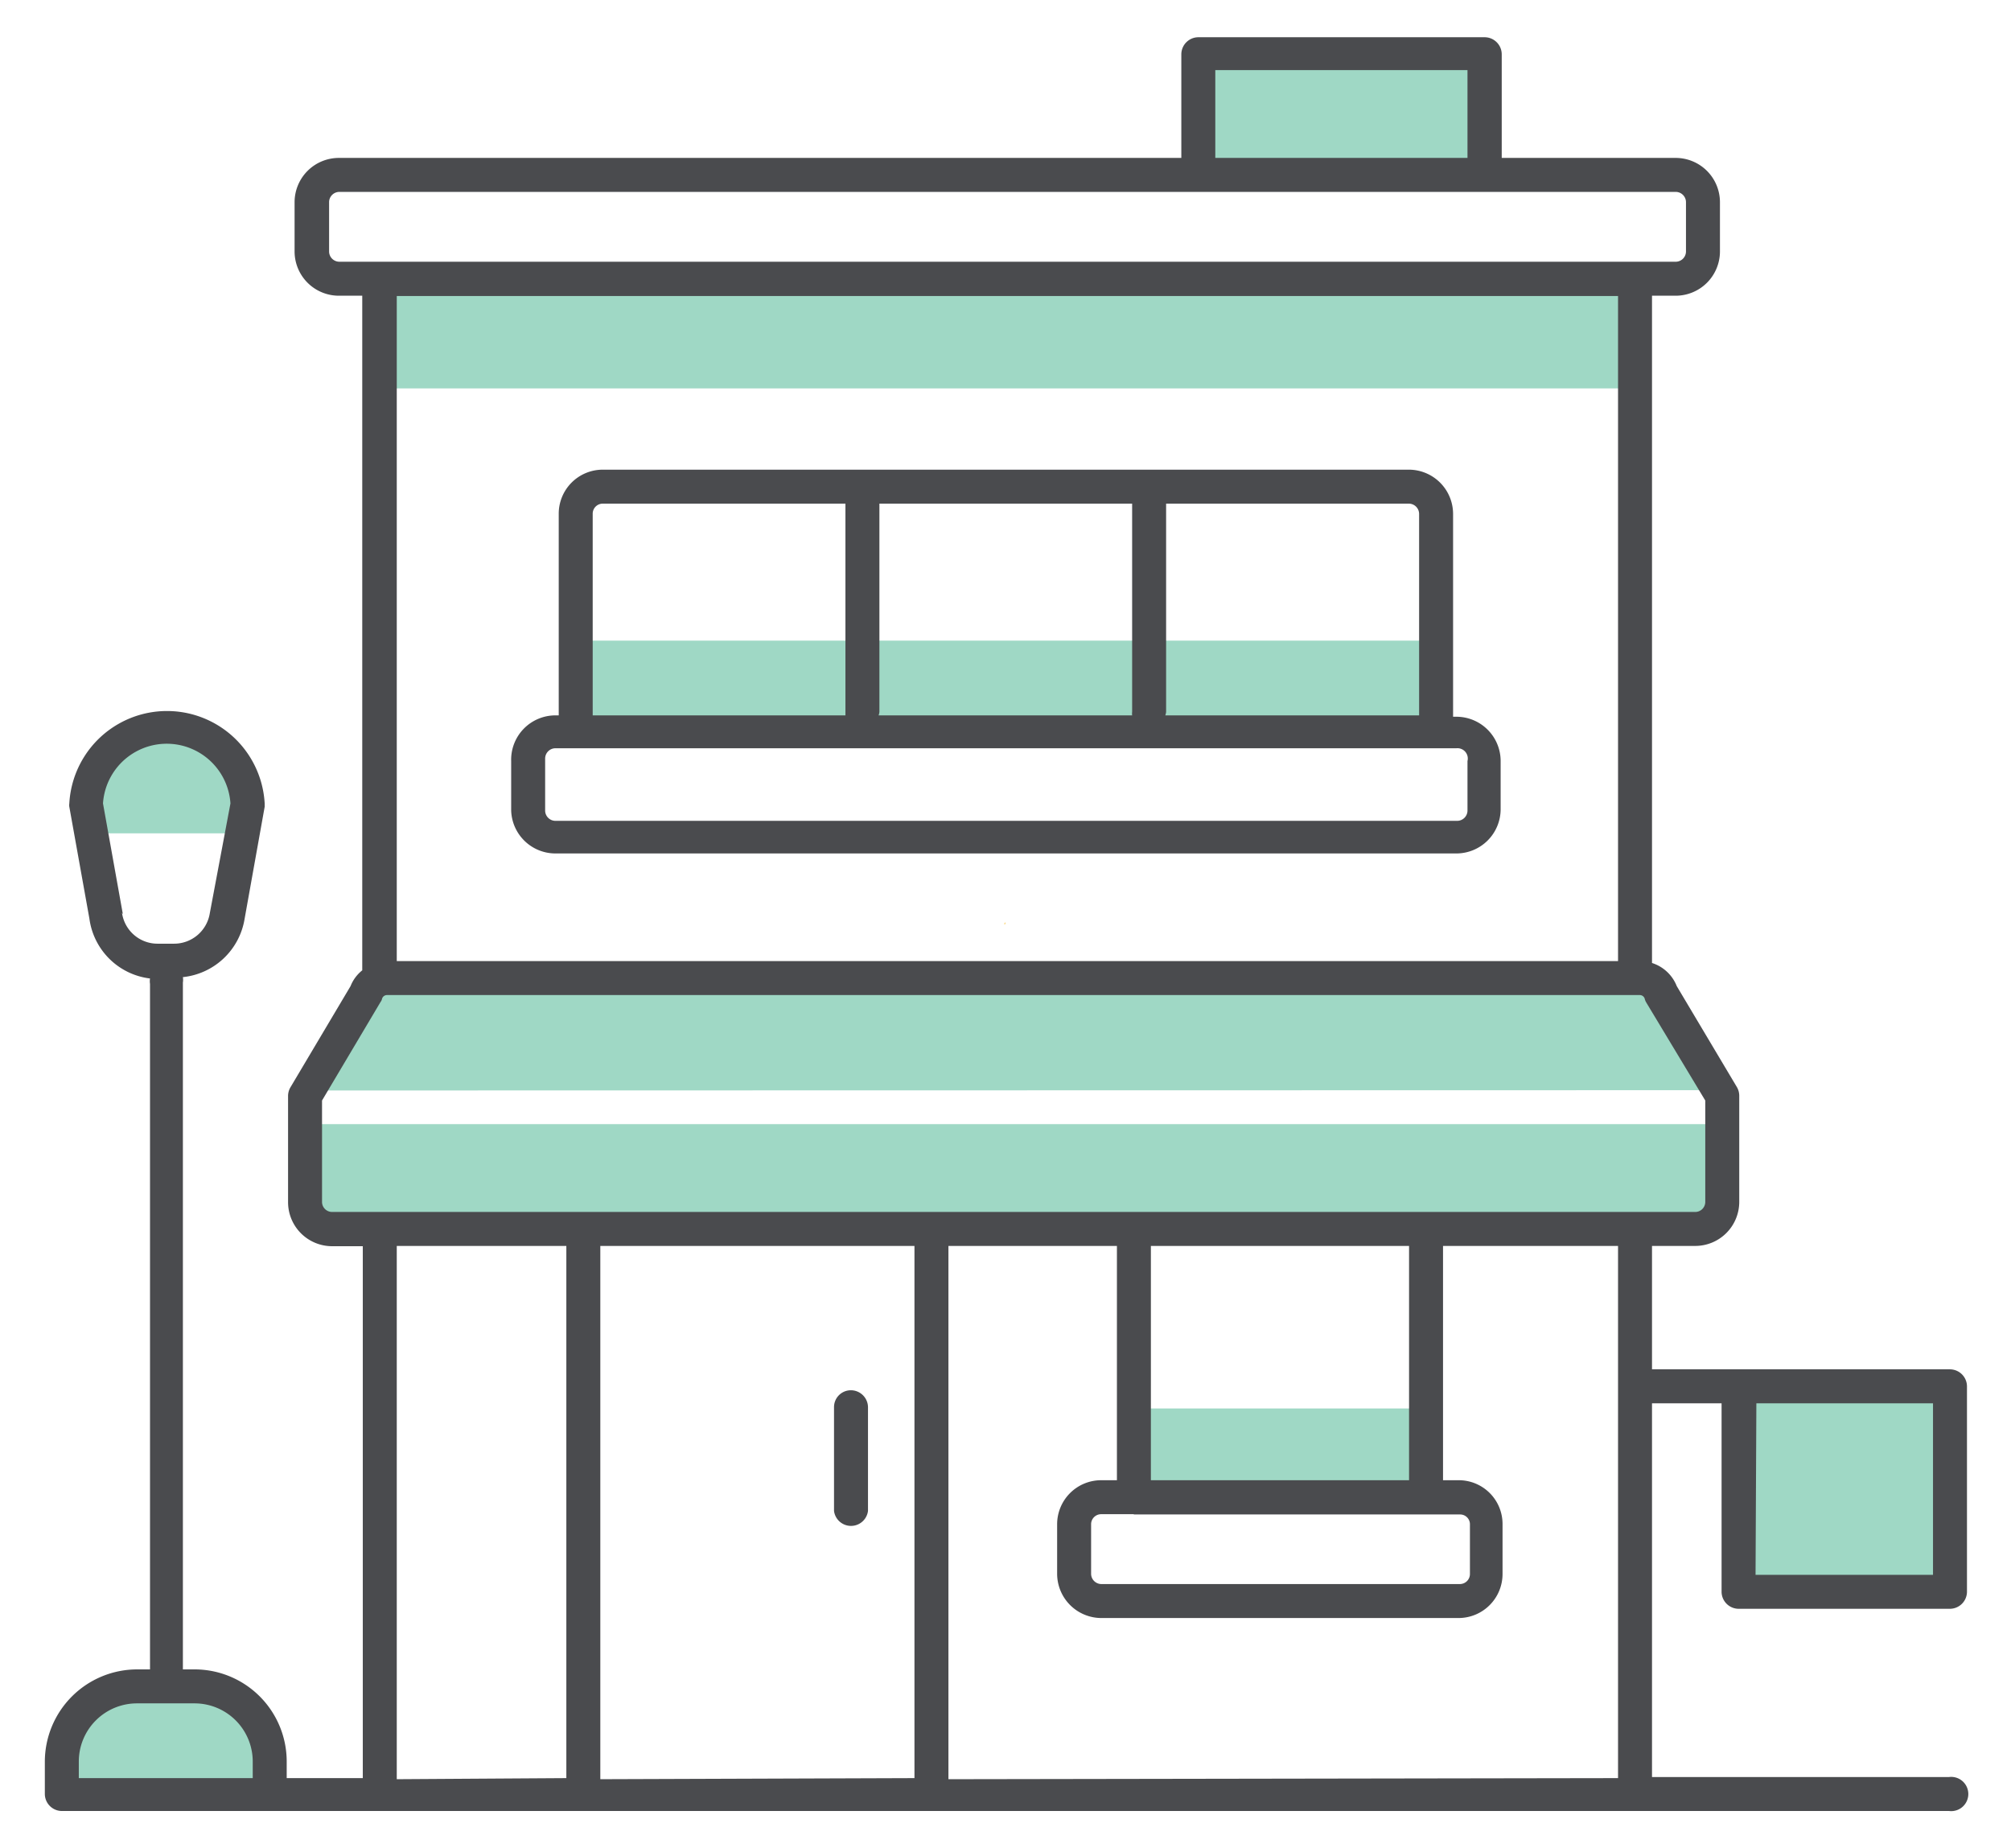 <svg id="Layer_1" data-name="Layer 1" xmlns="http://www.w3.org/2000/svg" viewBox="0 0 74 68"><defs><style>.cls-1{fill:#9fd8c5;}.cls-2{fill:#fcd470;}.cls-3{fill:none;}.cls-4{fill:#4a4b4e;}</style></defs><title>Artboard 1 copy 3</title><rect class="cls-1" x="63.97" y="51" width="7.75" height="7.56"/><rect class="cls-1" x="44.09" y="1.96" width="10.54" height="4"/><rect class="cls-1" x="20.98" y="23.57" width="31.83" height="3"/><rect class="cls-1" x="41.51" y="51.82" width="11.3" height="3"/><rect class="cls-1" x="14.01" y="10.21" width="46.13" height="4.08"/><path class="cls-1" d="M9.07,29.32a2.85,2.85,0,0,0-3-2.72,2.85,2.85,0,0,0-3,2.72v1.34H9.07Z"/><path class="cls-1" d="M7.16,62H5.05a2.77,2.77,0,0,0-2.77,2.77V66H9.93V64.81A2.77,2.77,0,0,0,7.16,62Z"/><path class="cls-1" d="M11.59,41.36a.69.69,0,0,1-.37-.13v3a1,1,0,0,0,1,1H62.39a1,1,0,0,0,1-1V41.27a.62.62,0,0,1-.3.09Z"/><path class="cls-1" d="M63.09,40.11a.86.86,0,0,1,.17,0,.41.41,0,0,1-.07-.15l-2.06-3.44a.81.81,0,0,0-.77-.57H14.26a.8.8,0,0,0-.77.57L11.43,40c-.13.4-.19,0-.2.25a.57.57,0,0,1,.36-.13Z"/><path class="cls-2" d="M37,34c0-.11,0-.07-.06,0Z"/><rect class="cls-3" x="14.53" y="19.38" width="44.94" height="29.23"/><rect class="cls-3" x="14.53" y="23.88" width="44.94" height="20.23"/><path class="cls-3" d="M41.38,33.82H32.62a.37.37,0,0,0-.37.36h9.5A.37.37,0,0,0,41.38,33.82Z"/><path class="cls-3" d="M32.25,29.37v9.28h9.5v-9.3h-9.5Z"/><path class="cls-4" d="M20.43,31.4H53.59a1.63,1.63,0,0,0,1.63-1.63V28a1.63,1.63,0,0,0-1.63-1.63h-.12V18.91a1.63,1.63,0,0,0-1.62-1.63H22.18a1.62,1.62,0,0,0-1.62,1.63v7.41h-.13A1.63,1.63,0,0,0,18.81,28v1.82A1.63,1.63,0,0,0,20.43,31.4Zm22.48-5.21V18.53h8.94a.38.38,0,0,1,.37.38v7.41H42.88A.5.5,0,0,0,42.91,26.19Zm-10.55,0V18.53h9.3v7.66a.5.5,0,0,0,0,.13H32.33A.5.5,0,0,0,32.36,26.19ZM21.81,18.91a.37.37,0,0,1,.37-.38h8.93v7.66s0,.09,0,.13H21.81Zm-1.75,9a.38.38,0,0,1,.37-.38H53.59A.38.38,0,0,1,54,28v1.82a.38.38,0,0,1-.38.38H20.43a.38.38,0,0,1-.37-.38Z"/><path class="cls-4" d="M31.31,51.15a.62.62,0,0,0-.62.62v3.82a.63.63,0,0,0,1.25,0V51.77A.63.63,0,0,0,31.31,51.15Z"/><path class="cls-4" d="M64,59.19h7.75a.63.63,0,0,0,.63-.63V51a.63.63,0,0,0-.63-.62H60.79V45.84h1.6A1.62,1.62,0,0,0,64,44.22v-3.9a.63.63,0,0,0-.09-.33L61.7,36.28a1.45,1.45,0,0,0-.91-.85V10.88h.87a1.63,1.63,0,0,0,1.63-1.62V7.43a1.63,1.63,0,0,0-1.63-1.62h-6.4V2a.63.63,0,0,0-.63-.63H44.09a.63.63,0,0,0-.62.63V5.81h-31a1.63,1.63,0,0,0-1.63,1.62V9.26a1.63,1.63,0,0,0,1.63,1.62h.86V35.7a1.4,1.4,0,0,0-.43.58L10.69,40a.63.63,0,0,0-.09.33v3.9a1.62,1.62,0,0,0,1.62,1.62h1.13V65.42h-2.8v-.61a3.39,3.39,0,0,0-3.39-3.39H6.73V36.15a.65.65,0,0,0,0-.2A2.57,2.57,0,0,0,9,33.81l.74-4.13s0-.07,0-.11a3.6,3.6,0,0,0-7.19,0,.37.37,0,0,0,0,.11l.74,4.12A2.56,2.56,0,0,0,5.52,36a.65.65,0,0,0,0,.2V61.42H5.05a3.4,3.4,0,0,0-3.4,3.39V66a.63.63,0,0,0,.63.63H71.72a.63.63,0,1,0,0-1.25H60.79V51.63h2.56v6.93A.63.63,0,0,0,64,59.19Zm.63-7.56h6.5v6.31H64.6Zm-60.11-18-.73-4.07a2.35,2.35,0,0,1,4.69,0L7.72,33.6A1.33,1.33,0,0,1,6.4,34.72H5.8A1.32,1.32,0,0,1,4.49,33.59ZM9.3,65.42H2.9v-.61a2.14,2.14,0,0,1,2.15-2.14H7.16A2.14,2.14,0,0,1,9.3,64.81ZM59.54,35.36H14.6V10.89H59.54ZM44.72,2.58H54V5.81H44.72ZM12.49,9.63a.38.38,0,0,1-.38-.37V7.43a.38.38,0,0,1,.38-.37H61.66a.38.38,0,0,1,.38.37V9.26a.38.38,0,0,1-.38.37Zm-.64,34.59V40.49L14,36.87a.31.31,0,0,0,.06-.13.19.19,0,0,1,.18-.13h46.1a.19.19,0,0,1,.18.13.5.5,0,0,0,.05.13l2.18,3.62v3.73a.37.37,0,0,1-.38.37H12.22A.37.37,0,0,1,11.85,44.22Zm29.87,11.5h12a.36.36,0,0,1,.37.37V57.9a.37.37,0,0,1-.37.38H40.52a.38.38,0,0,1-.37-.38V56.08a.37.37,0,0,1,.37-.37h1.2Zm10.13-1.26h-9.5V45.84h9.5Zm-37.25,11V45.84h6.24V65.42Zm7.49,0V45.84H33.65V65.42Zm12.81,0V45.84h6.2v8.62h-.58a1.62,1.62,0,0,0-1.62,1.62V57.9a1.63,1.63,0,0,0,1.62,1.63H53.67a1.62,1.62,0,0,0,1.62-1.63V56.08a1.61,1.61,0,0,0-1.62-1.62H53.1V45.84h6.44V65.42Z"/></svg>